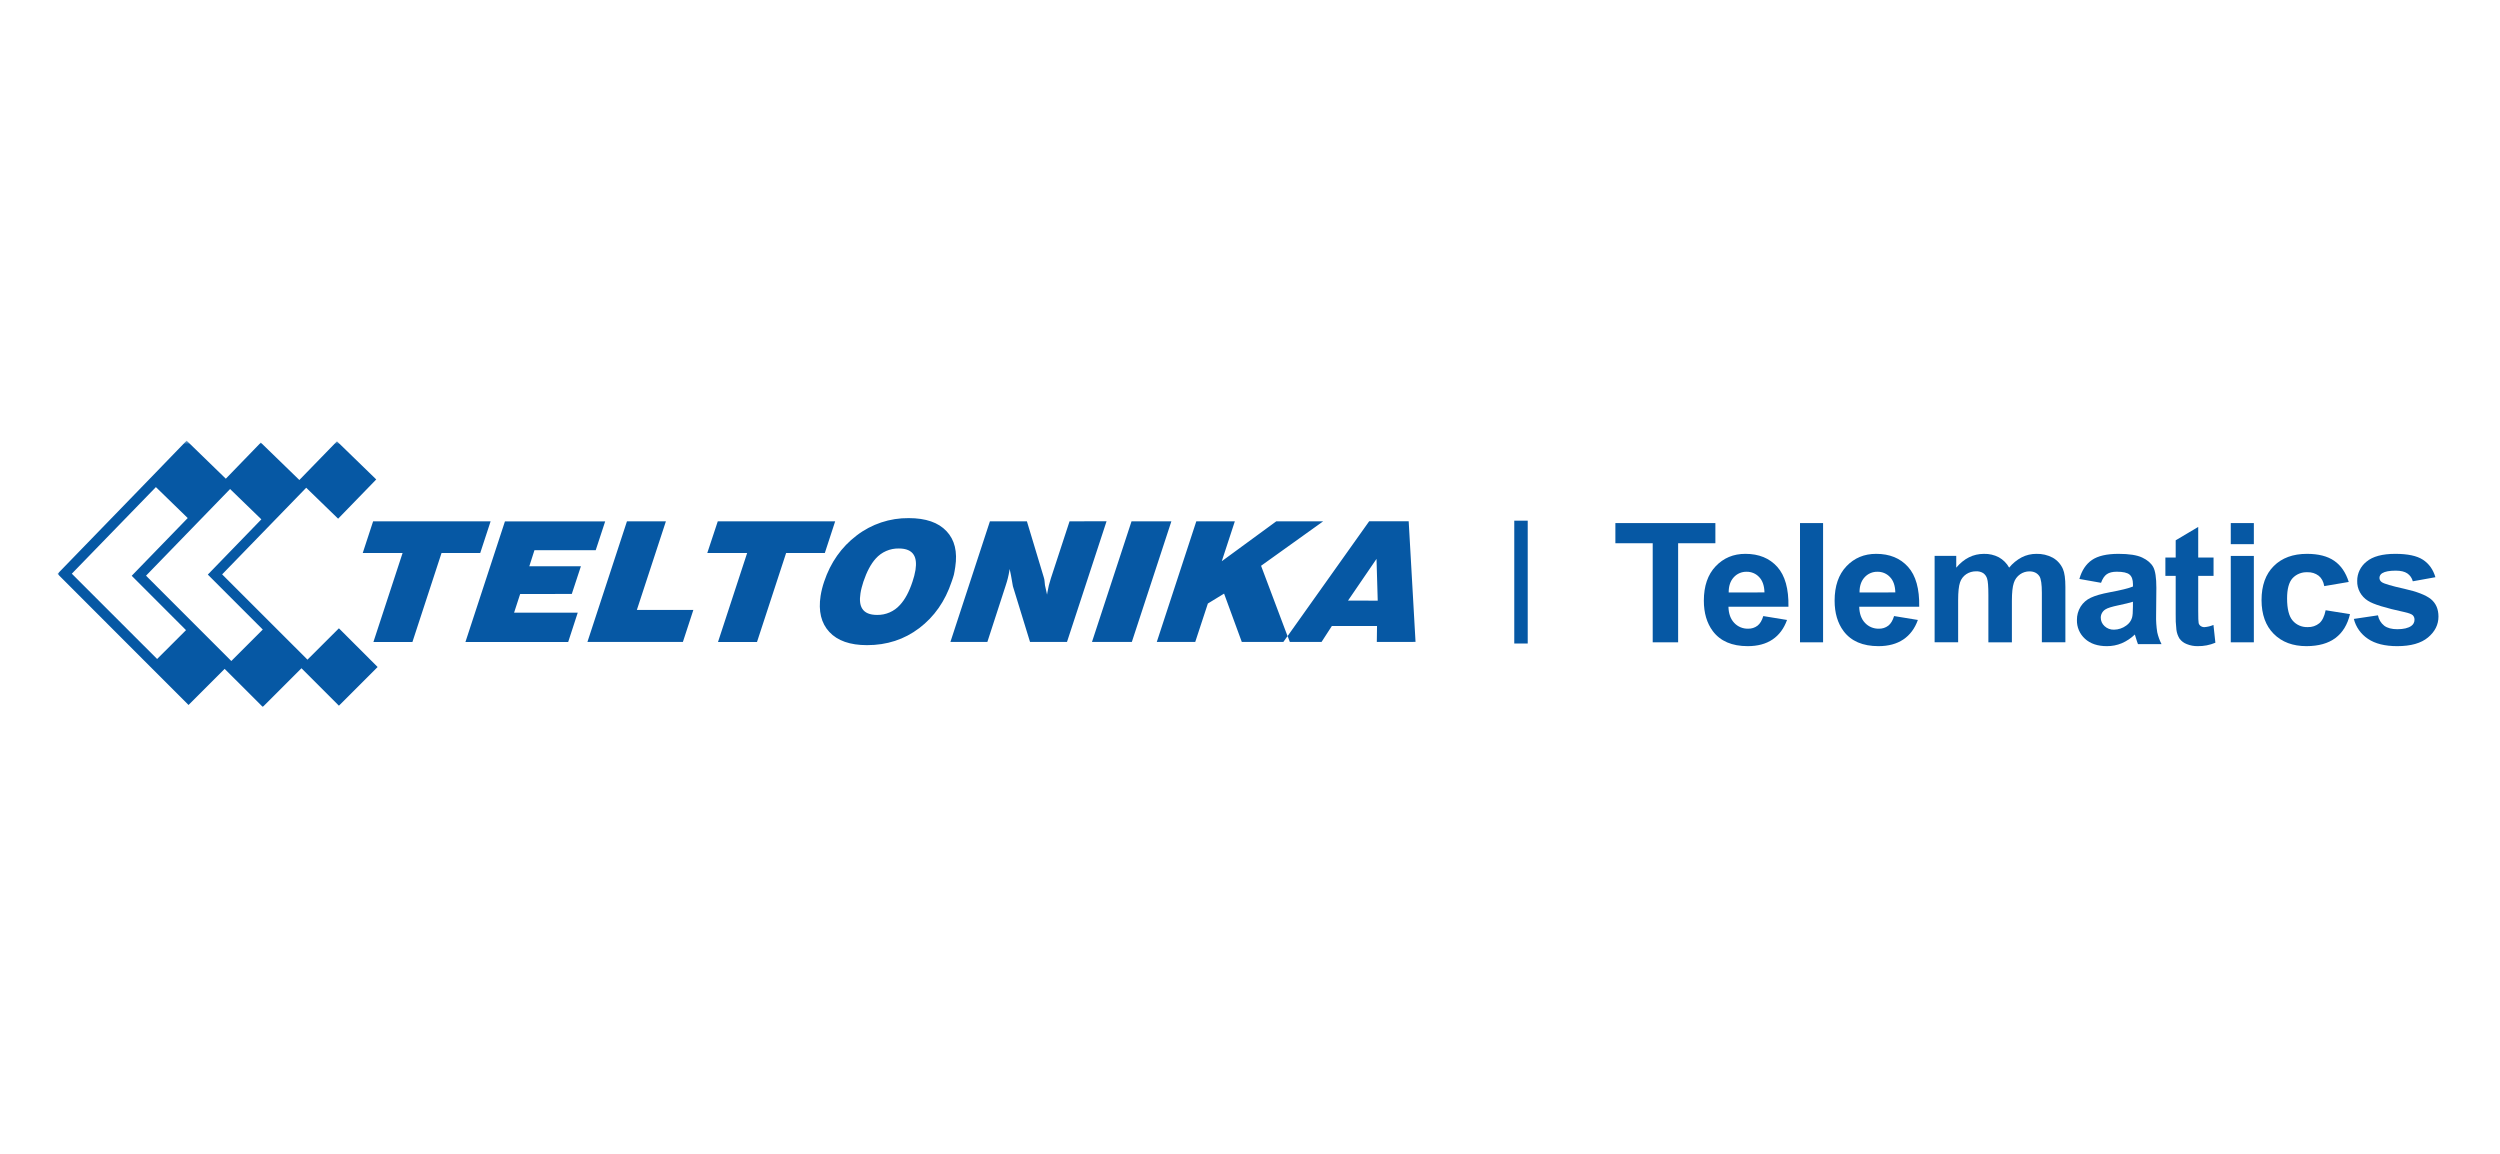 <?xml version="1.0" encoding="UTF-8"?>
<svg xmlns="http://www.w3.org/2000/svg" width="650" height="300" viewBox="0 0 650 300" fill="none">
  <rect width="650" height="300" fill="white"></rect>
  <mask id="mask0_1201_114" style="mask-type:luminance" maskUnits="userSpaceOnUse" x="15" y="114" width="619" height="70">
    <path d="M633.467 114.569H15V184H633.467V114.569Z" fill="white"></path>
  </mask>
  <g mask="url(#mask0_1201_114)">
    <path d="M397.206 135.375H393.711V167.313H397.206V135.375Z" fill="#0658A4"></path>
    <path d="M217.146 135.539H186.623L183.893 143.784H194.257L186.677 166.927H196.816L204.39 143.784H214.452L217.146 135.539ZM294.198 135.539L283.914 166.911H294.275L304.559 135.539H294.198ZM238.029 148.188C238.287 146.467 238.143 145.169 237.573 144.26C236.902 143.163 235.607 142.606 233.709 142.606C232.575 142.582 231.45 142.803 230.41 143.256C229.371 143.709 228.442 144.382 227.688 145.229C226.431 146.622 225.362 148.627 224.481 151.243C224.32 151.74 224.166 152.25 224.035 152.773C223.9 153.274 223.795 153.782 223.72 154.296C223.452 156.016 223.596 157.314 224.166 158.227C224.837 159.327 226.142 159.88 228.04 159.88C229.163 159.902 230.278 159.68 231.307 159.23C232.337 158.78 233.257 158.113 234.004 157.274C235.303 155.872 236.384 153.86 237.247 151.237C237.591 150.241 237.853 149.219 238.029 148.181M248.001 149.452C247.887 149.868 247.706 150.458 247.427 151.24C245.73 156.332 242.906 160.353 239.005 163.315C235.104 166.277 230.576 167.739 225.427 167.739C221.018 167.739 217.751 166.595 215.626 164.308C213.502 162.02 212.745 158.89 213.356 154.916C213.558 153.67 213.864 152.442 214.271 151.247C215.942 146.249 218.764 142.24 222.737 139.219C226.618 136.244 231.385 134.657 236.275 134.711C240.691 134.711 243.96 135.838 246.082 138.092C248.222 140.339 248.973 143.458 248.363 147.443C248.222 148.379 248.095 149.046 248.001 149.456M344.03 135.539H331.838L317.66 145.92L321.058 135.539H311.039L300.762 166.911H310.76L314.044 156.915L318.26 154.339L322.869 166.911H333.669L334.756 165.384L327.877 147.104L344.03 135.539ZM358.208 156.167L357.893 145.31L350.48 156.16L358.208 156.167ZM357.97 166.901L358.027 162.755H346.288L343.604 166.901H335.353L334.78 165.374L355.991 135.522H366.258L368.039 166.894L357.97 166.901ZM278.084 135.539L273.244 150.324C272.834 151.551 272.523 152.808 272.312 154.084L272.235 154.608L271.691 152.159C271.641 151.824 271.614 151.458 271.584 151.096C271.56 150.761 271.493 150.431 271.386 150.113L266.995 135.539H257.379L247.105 166.911H256.711L261.488 152.209C261.904 150.983 262.218 149.724 262.427 148.446L262.511 147.929C262.645 148.533 262.759 149.1 262.863 149.627C263.172 151.401 263.343 152.333 263.353 152.421L267.807 166.907H277.417L287.701 135.536L278.084 135.539ZM127.56 135.539H97.013L94.31 143.784H104.671L97.084 166.927H107.227L114.797 143.784H124.859L127.56 135.539ZM173.136 135.539H163.01L152.729 166.911H177.55L180.274 158.575H165.586L173.136 135.539ZM48.807 134.694L40.532 126.644L18.673 149.16L40.855 171.338L48.364 163.838L34.254 149.714L34.274 149.694H34.254L48.807 134.694ZM88.118 163.359L98.18 173.421L88.118 183.483L78.055 173.421L54.04 149.399L54.066 149.375H54.05L67.953 135.029L59.822 127.147L37.967 149.68L60.141 171.861L68.365 163.637L78.428 173.699L68.318 183.805L58.41 173.904L49.019 183.296L38.956 173.233L14.957 149.207L14.984 149.177L38.627 124.796L48.522 114.569L58.712 124.464L67.808 115.072L77.831 124.799L87.612 114.737L97.822 124.655L87.913 134.862L79.615 126.812L57.756 149.338L79.941 171.512L88.118 163.359ZM135.241 154.443L133.664 159.287H150.214L147.725 166.927H121.009L131.286 135.556H157.348L154.889 143.046H138.96L137.619 147.228H151.035L148.667 154.426L135.241 154.443Z" fill="#0658A4"></path>
  </g>
  <path d="M429.704 167V141.243H420V136H446V141.243H436.314V167H429.704Z" fill="#0658A4"></path>
  <path d="M458.764 154.031C458.718 152.273 458.254 150.94 457.37 150.031C456.962 149.591 456.462 149.241 455.905 149.004C455.347 148.767 454.744 148.649 454.136 148.657C453.5 148.642 452.868 148.764 452.286 149.014C451.704 149.264 451.186 149.636 450.768 150.104C449.884 151.071 449.448 152.383 449.459 154.041L458.764 154.031ZM458.422 160.172L464.626 161.189C463.831 163.412 462.578 165.102 460.868 166.26C459.158 167.418 457.005 167.998 454.409 168C450.31 168 447.282 166.695 445.326 164.086C443.775 161.995 443 159.357 443 156.172C443 152.369 444.025 149.389 446.074 147.23C448.124 145.072 450.702 143.996 453.808 144C457.305 144 460.067 145.128 462.091 147.384C464.115 149.64 465.083 153.096 464.994 157.752H449.398C449.441 159.552 449.943 160.953 450.904 161.956C451.357 162.443 451.912 162.829 452.532 163.088C453.151 163.348 453.82 163.474 454.494 163.459C455.382 163.487 456.252 163.211 456.954 162.679C457.616 162.161 458.117 161.326 458.457 160.172" fill="#0658A4"></path>
  <path d="M474 136H468V167H474V136Z" fill="#0658A4"></path>
  <path d="M492.784 154.031C492.743 152.274 492.276 150.938 491.391 150.031C490.983 149.591 490.483 149.24 489.925 149.003C489.367 148.767 488.764 148.649 488.156 148.657C487.52 148.642 486.889 148.764 486.307 149.014C485.725 149.264 485.206 149.636 484.788 150.104C483.902 151.071 483.466 152.383 483.48 154.041L492.784 154.031ZM492.443 160.172L498.646 161.189C497.851 163.412 496.592 165.102 494.868 166.26C493.144 167.418 490.991 167.998 488.409 168C484.31 168 481.282 166.695 479.326 164.086C477.775 161.995 477 159.357 477 156.172C477 152.369 478.025 149.389 480.074 147.23C482.124 145.072 484.702 143.996 487.808 144C491.305 144 494.067 145.128 496.091 147.384C498.115 149.64 499.083 153.096 498.994 157.752H483.398C483.443 159.552 483.945 160.953 484.904 161.956C485.357 162.443 485.912 162.829 486.532 163.088C487.151 163.348 487.82 163.474 488.494 163.459C489.382 163.487 490.252 163.211 490.954 162.679C491.616 162.161 492.118 161.326 492.46 160.172" fill="#0658A4"></path>
  <path d="M503 144.524H508.624V147.596C510.637 145.202 513.037 144.004 515.824 144.004C517.172 143.967 518.507 144.273 519.696 144.892C520.832 145.527 521.762 146.459 522.381 147.583C523.278 146.478 524.397 145.563 525.669 144.892C526.829 144.304 528.119 143.999 529.427 144.004C530.93 143.956 532.418 144.304 533.735 145.01C534.92 145.69 535.844 146.728 536.369 147.965C536.79 148.925 537 150.477 537 152.621V166.987H530.883V154.146C530.883 151.914 530.673 150.475 530.252 149.826C529.684 148.981 528.814 148.558 527.642 148.556C526.775 148.559 525.931 148.825 525.226 149.317C524.442 149.865 523.867 150.652 523.592 151.553C523.261 152.533 523.094 154.081 523.092 156.199V167H516.979V154.675C516.979 152.487 516.867 151.072 516.643 150.43C516.477 149.862 516.123 149.363 515.636 149.01C515.079 148.672 514.429 148.509 513.774 148.543C512.867 148.531 511.979 148.79 511.227 149.284C510.458 149.801 509.887 150.554 509.607 151.423C509.282 152.356 509.119 153.903 509.117 156.062V166.987H503.003L503 144.524Z" fill="#0658A4"></path>
  <path d="M554.562 156.452C553.77 156.709 552.513 157.018 550.789 157.378C549.065 157.738 547.939 158.092 547.413 158.439C547.043 158.666 546.737 158.981 546.525 159.356C546.312 159.73 546.2 160.151 546.198 160.579C546.195 160.993 546.28 161.403 546.448 161.783C546.615 162.163 546.862 162.504 547.172 162.786C547.499 163.095 547.886 163.336 548.311 163.496C548.735 163.655 549.188 163.73 549.642 163.716C550.799 163.703 551.921 163.324 552.84 162.636C553.546 162.148 554.066 161.444 554.32 160.635C554.481 160.118 554.562 159.131 554.562 157.675V156.452ZM546.267 151.528L540.639 150.528C541.269 148.305 542.357 146.663 543.902 145.6C545.446 144.538 547.742 144.004 550.789 144C553.554 144 555.613 144.32 556.968 144.96C558.322 145.6 559.275 146.415 559.826 147.404C560.377 148.391 560.653 150.203 560.653 152.841L560.588 159.935C560.549 161.429 560.648 162.923 560.884 164.399C561.123 165.468 561.498 166.503 562 167.48H555.875C555.712 167.075 555.514 166.477 555.28 165.686C555.178 165.326 555.103 165.086 555.059 164.973C554.077 165.928 552.923 166.698 551.656 167.243C550.435 167.752 549.121 168.009 547.794 168C545.383 168 543.481 167.359 542.088 166.076C541.408 165.456 540.87 164.702 540.51 163.863C540.151 163.023 539.977 162.119 540.002 161.209C539.982 159.988 540.311 158.786 540.952 157.738C541.586 156.722 542.511 155.91 543.612 155.405C544.747 154.865 546.391 154.392 548.546 153.988C551.441 153.455 553.448 152.958 554.569 152.498V151.891C554.569 150.724 554.275 149.892 553.687 149.394C553.1 148.896 551.989 148.647 550.353 148.647C549.251 148.647 548.391 148.861 547.774 149.287C547.157 149.714 546.657 150.46 546.273 151.524" fill="#0658A4"></path>
  <path d="M575.523 144.965V149.717H571.536V158.794C571.536 160.631 571.574 161.703 571.649 162.008C571.727 162.315 571.913 162.582 572.17 162.76C572.46 162.964 572.805 163.068 573.157 163.058C573.963 162.995 574.754 162.802 575.5 162.485L576 167.109C574.538 167.722 572.969 168.025 571.389 167.998C570.416 168.014 569.449 167.83 568.546 167.459C567.809 167.18 567.165 166.695 566.685 166.059C566.246 165.357 565.966 164.562 565.866 163.734C565.704 162.341 565.642 160.938 565.68 159.536V149.726H563V144.965H565.68V140.479L571.536 137V144.965H575.523Z" fill="#0658A4"></path>
  <path d="M580 144.542H586V167H580V144.542ZM580 136H586V141.484H580V136Z" fill="#0658A4"></path>
  <path d="M610.674 151.308L604.306 152.388C604.094 151.192 603.608 150.292 602.849 149.687C602.016 149.057 600.969 148.733 599.902 148.777C599.177 148.749 598.455 148.875 597.789 149.147C597.123 149.418 596.531 149.827 596.056 150.344C595.112 151.391 594.641 153.139 594.641 155.588C594.641 158.313 595.127 160.237 596.098 161.359C596.565 161.91 597.162 162.35 597.841 162.643C598.521 162.937 599.264 163.076 600.011 163.049C601.111 163.086 602.184 162.729 603.015 162.049C603.798 161.382 604.349 160.253 604.667 158.662L611 159.679C610.342 162.419 609.08 164.487 607.214 165.883C605.349 167.279 602.846 167.984 599.707 168C596.143 168 593.302 166.94 591.184 164.82C589.066 162.699 588.005 159.767 588 156.022C588 152.23 589.061 149.279 591.184 147.167C593.307 145.056 596.183 144 599.813 144C602.783 144 605.141 144.601 606.889 145.804C608.637 147.006 609.899 148.841 610.674 151.308Z" fill="#0658A4"></path>
  <path d="M612.021 160.915L618.271 159.984C618.462 161.043 619.037 162 619.892 162.679C620.706 163.292 621.845 163.598 623.311 163.595C624.923 163.595 626.134 163.308 626.946 162.732C627.209 162.547 627.421 162.303 627.565 162.02C627.709 161.737 627.779 161.424 627.77 161.108C627.783 160.685 627.623 160.273 627.325 159.964C627.013 159.673 626.318 159.405 625.24 159.161C620.213 158.081 617.022 157.094 615.666 156.2C614.781 155.648 614.059 154.881 613.57 153.975C613.08 153.07 612.84 152.055 612.872 151.032C612.864 150.075 613.077 149.128 613.496 148.262C613.914 147.397 614.527 146.634 615.289 146.031C616.903 144.677 619.403 144 622.788 144C626.009 144 628.403 144.511 629.969 145.534C631.535 146.556 632.614 148.07 633.207 150.075L627.329 151.135C627.123 150.305 626.615 149.575 625.9 149.081C625.195 148.605 624.19 148.368 622.894 148.368C621.253 148.368 620.078 148.59 619.369 149.035C619.152 149.164 618.972 149.345 618.847 149.561C618.723 149.777 618.657 150.021 618.657 150.268C618.66 150.488 618.719 150.703 618.827 150.895C618.936 151.086 619.091 151.249 619.28 151.369C619.841 151.773 621.778 152.343 625.093 153.079C628.407 153.815 630.725 154.715 632.048 155.78C633.347 156.865 633.998 158.372 634 160.301C634 162.408 633.097 164.218 631.292 165.729C629.487 167.241 626.818 167.998 623.287 168C620.08 168 617.54 167.365 615.669 166.096C613.832 164.876 612.524 163.034 612 160.928" fill="#0658A4"></path>
</svg>
